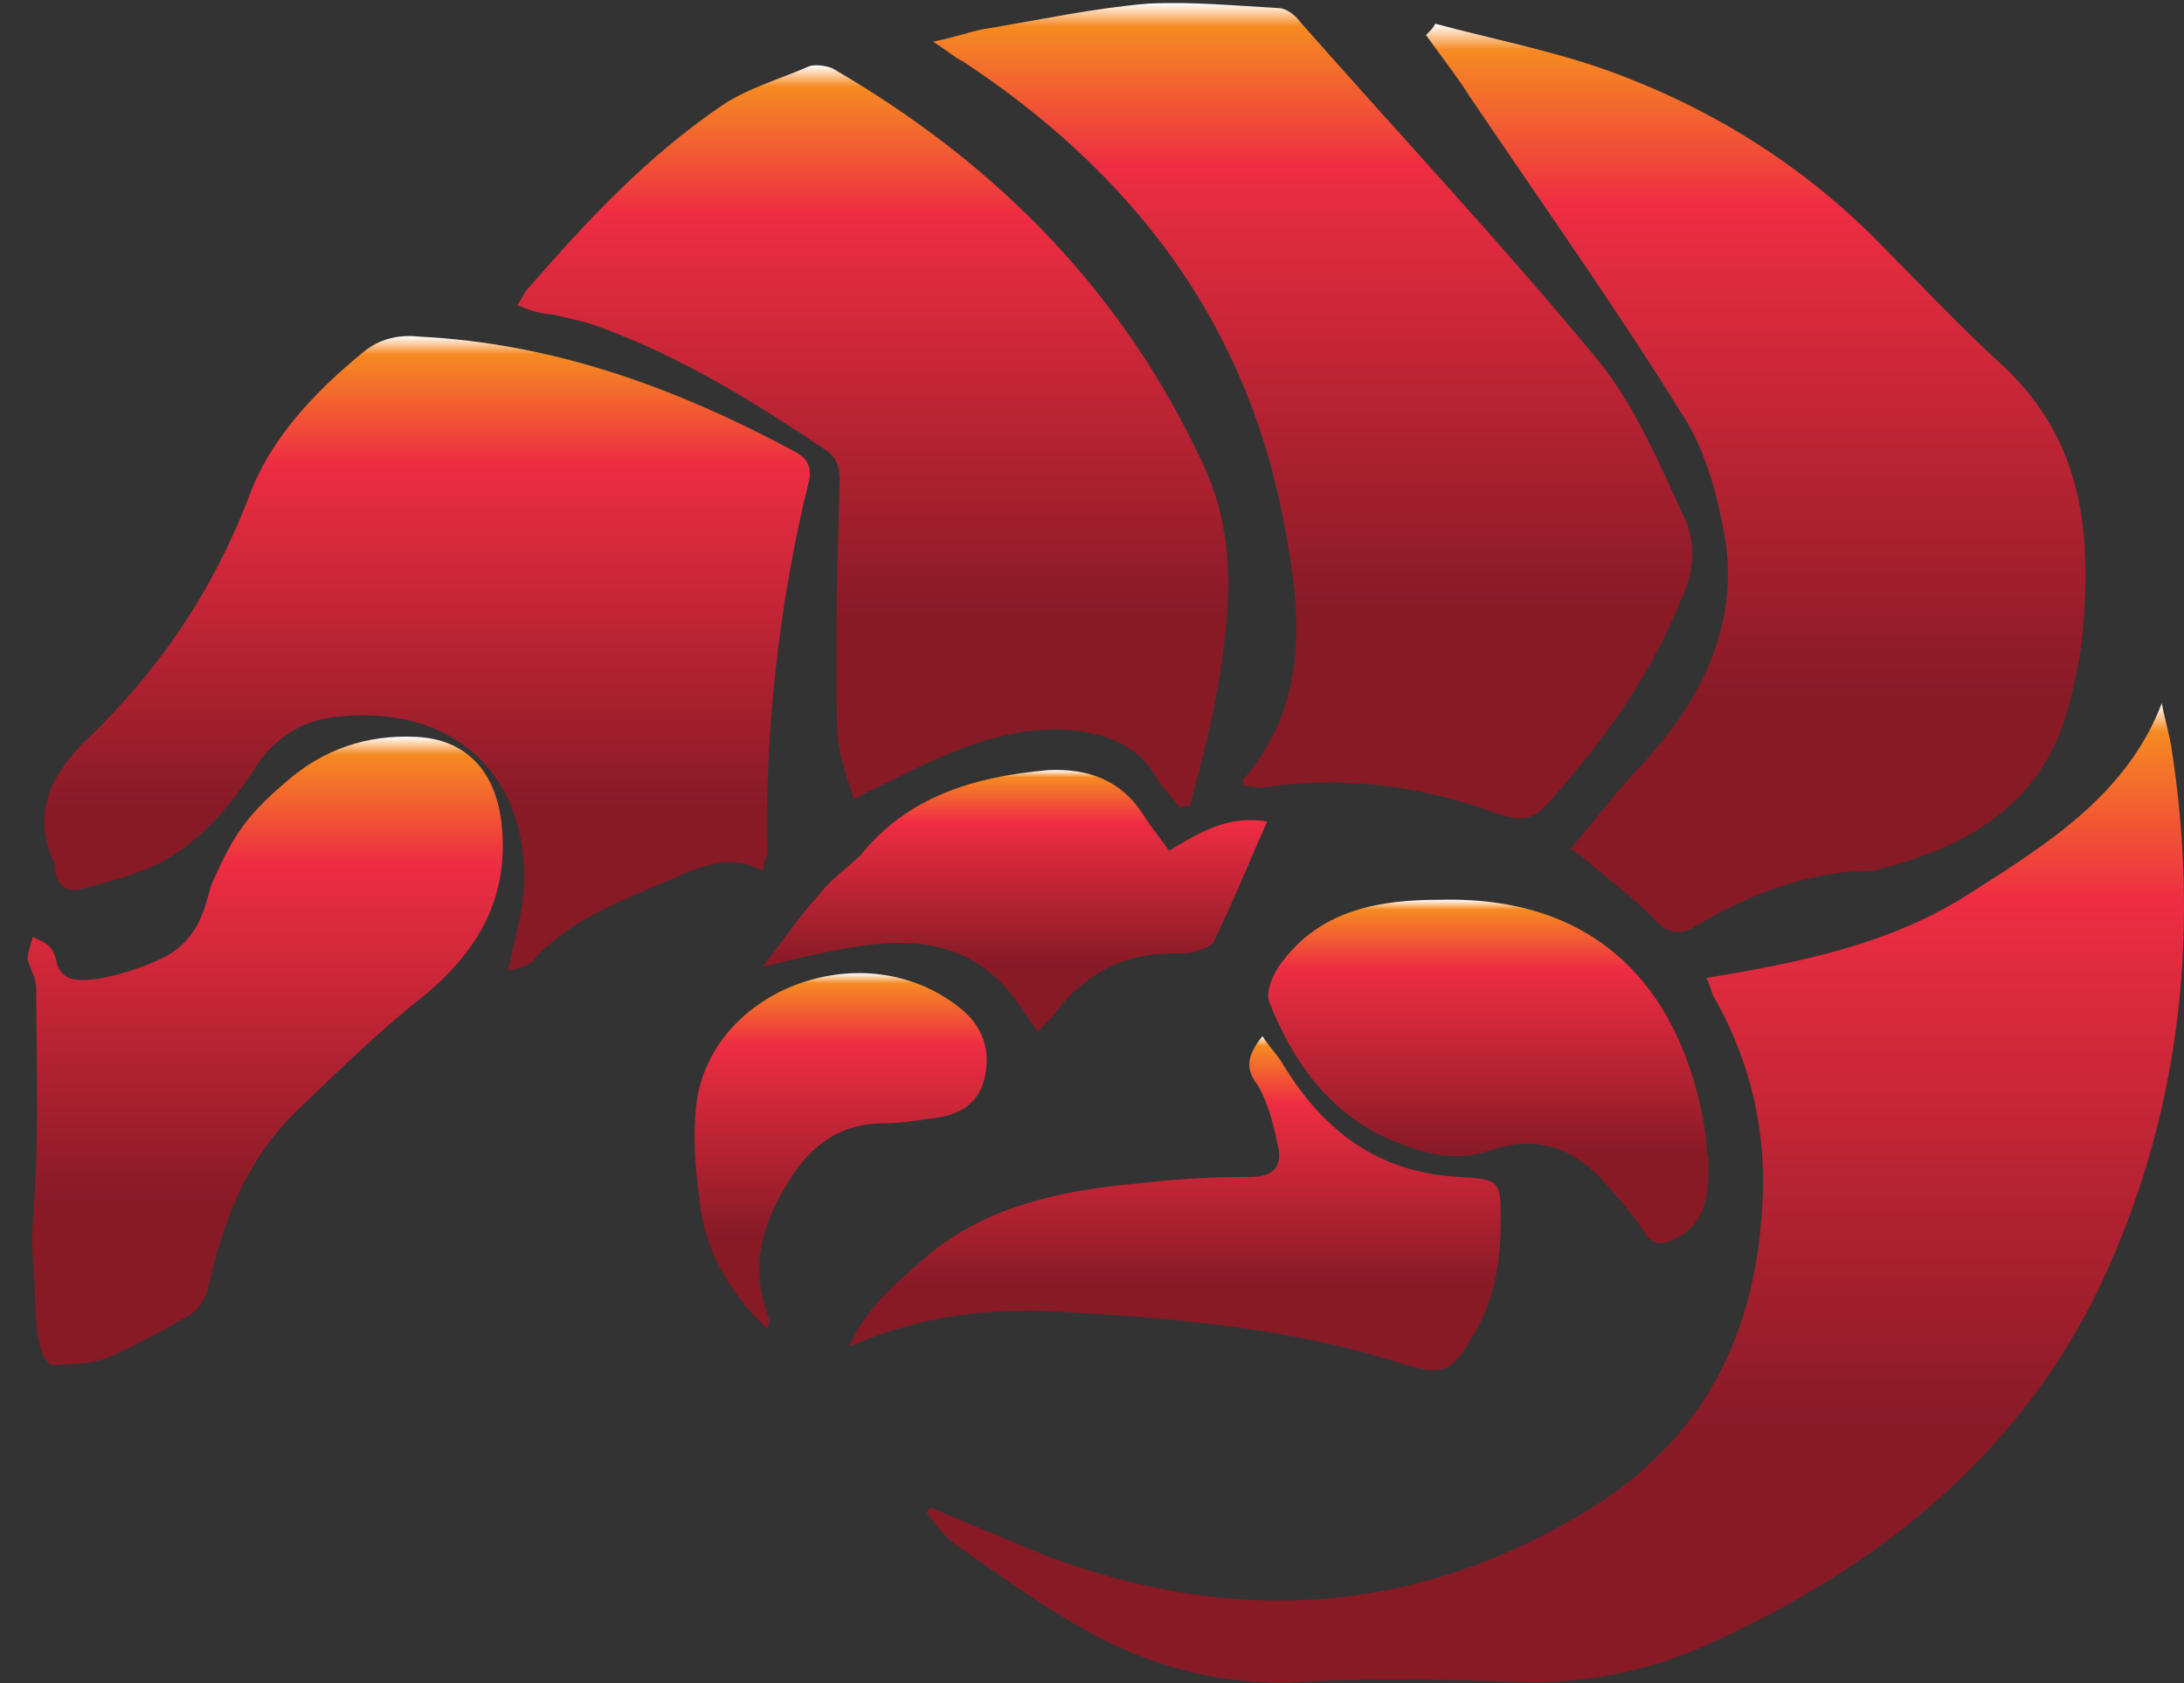 <svg width="584" height="450" viewBox="0 0 584 450" fill="none" xmlns="http://www.w3.org/2000/svg">
<rect x="0" y="0" width="584" height="450" fill="#333333" stroke="none"/>
<path d="M248.876 403.042C258.87 407.224 268.864 411.406 278.858 415.588C330.704 435.303 380.675 431.718 427.523 401.847C456.881 382.729 469.374 355.247 471.248 322.388C472.497 302.673 468.125 283.555 458.13 266.229C457.506 265.035 457.506 263.839 456.256 261.45C481.242 257.268 505.603 252.488 526.841 238.747C547.454 225.604 568.692 212.46 578.061 187.965C578.686 191.55 579.935 195.732 580.56 199.317C588.056 247.112 583.683 294.309 563.695 339.116C542.457 386.911 503.729 418.575 455.632 440.083C440.64 446.654 423.775 450.239 406.285 449.641C386.921 449.044 367.557 448.447 348.194 449.641C326.956 450.836 306.967 445.46 289.477 435.303C277.609 428.731 266.366 420.367 255.122 412.601C251.999 410.211 250.125 407.224 247.626 404.237C247.626 404.237 248.251 403.639 248.876 403.042Z" fill="url(#paint0_linear_54_2294)"/>
<path d="M332.576 210.07C332.576 208.875 331.952 208.875 332.576 208.278C351.316 186.173 347.568 161.081 342.571 135.988C331.952 84.609 301.969 45.776 257.62 16.502C255.121 15.307 253.247 13.515 249.499 11.125C255.746 9.93 260.118 8.137 264.491 7.54C278.857 5.15 292.6 2.163 306.966 0.968C318.834 0.371 330.703 1.566 341.946 2.163C343.82 2.163 346.319 3.956 347.568 5.748C374.428 36.217 401.912 65.491 427.522 96.558C437.516 109.104 443.763 124.04 450.634 138.975C453.132 144.352 453.132 152.119 450.634 157.496C442.513 179.004 429.396 197.524 413.78 214.85C410.032 219.032 406.909 219.629 401.287 217.837C380.674 210.07 358.811 207.083 336.949 210.668C334.45 210.07 333.201 210.07 332.576 210.07Z" fill="url(#paint1_linear_54_2294)"/>
<path d="M383.797 6.346C399.413 10.528 415.029 13.515 430.02 18.892C458.129 29.048 482.49 44.581 502.479 64.894C513.722 76.245 524.341 87.596 536.209 98.35C557.447 118.663 559.321 143.755 556.822 170.042C556.198 176.017 554.949 181.393 553.699 186.77C547.453 213.057 528.714 225.604 503.103 232.176C501.854 232.773 500.605 232.773 498.731 232.773C481.865 233.37 467.499 239.345 453.132 247.709C449.384 250.098 446.261 249.501 443.138 246.514C436.891 239.942 429.396 234.565 422.525 228.591C420.651 227.396 418.777 226.201 420.026 226.798C426.272 219.629 431.894 211.863 438.765 204.693C455.006 187.368 465 167.055 461.252 143.755C459.378 133.002 456.255 121.053 450.633 112.091C432.519 82.817 412.53 54.738 393.166 26.061C389.419 20.087 385.046 14.71 381.298 9.333C382.548 8.138 383.172 7.541 383.797 6.346Z" fill="url(#paint2_linear_54_2294)"/>
<path d="M203.901 232.773C193.907 227.396 185.162 232.773 176.417 236.358C163.924 241.735 151.431 246.514 142.061 257.268C140.812 258.463 137.689 259.06 135.815 259.658C137.689 250.696 140.187 242.929 140.187 234.565C140.187 205.888 120.199 188.563 90.841 191.55C81.471 192.148 73.975 196.927 68.978 204.096C62.107 214.85 53.987 225.006 42.119 230.981C35.872 233.968 29.001 235.76 22.13 237.552C17.758 238.747 15.259 236.955 14.635 232.176C14.635 231.578 14.635 230.981 14.635 230.981C8.388 217.837 13.385 207.084 23.38 197.525C42.743 179.004 57.11 157.496 66.48 133.001C72.102 117.468 83.97 104.922 97.087 94.168C101.46 90.584 106.457 89.389 112.079 89.987C148.308 91.779 180.789 103.727 212.021 120.455C215.769 122.248 217.018 124.637 216.394 128.222C208.273 161.081 204.526 195.135 205.15 228.591C204.526 229.786 204.526 230.383 203.901 232.773Z" fill="url(#paint3_linear_54_2294)"/>
<path d="M138.313 81.622C139.563 79.83 140.187 78.038 141.436 76.843C157.052 58.92 172.668 42.191 192.657 28.45C199.528 23.671 208.273 21.281 216.393 17.697C218.267 17.099 221.39 17.697 222.64 18.294C266.989 43.984 300.72 78.635 321.958 124.637C331.327 144.95 328.829 165.86 325.081 186.77C323.207 196.329 320.708 205.889 318.21 215.447C317.585 215.447 316.336 215.447 315.711 216.045C313.837 213.655 311.339 211.265 309.465 208.278C304.468 199.317 296.347 196.329 286.353 195.135C270.112 193.94 256.37 199.914 242.628 206.486C238.256 208.876 233.883 210.668 228.262 213.655C226.388 207.083 223.889 201.109 223.889 195.135C223.264 173.03 223.889 150.925 224.514 128.82C224.514 124.638 223.889 122.248 220.141 119.858C201.402 107.312 182.038 95.363 160.8 87.597C156.428 85.804 152.055 85.207 147.683 84.012C144.56 84.012 141.436 82.817 138.313 81.622Z" fill="url(#paint4_linear_54_2294)"/>
<path d="M25.919 363.856C19.148 365.12 21.614 364.284 14.667 364.974C10.117 364.997 9.465 352.811 9.373 347.795C9.108 333.247 7.978 336.622 9.133 321.359C10.427 302.322 9.746 283.212 9.665 263.936C9.558 261.476 8.075 258.776 7.368 256.483C7.438 254.596 8.107 252.542 8.776 250.488C10.328 251.301 12.479 251.946 13.609 253.499C16.044 257.178 14.152 257.529 17.01 260.468C20.998 264.96 39.895 258.449 45.36 255.059C54.667 249.353 55.251 239.374 56.7 236.125C62.089 224.04 65.326 218.545 76.147 209.305C86.37 200.231 98.182 196.318 111.407 196.991C124.633 197.664 132.431 206.074 134.096 219.929C136.329 239.851 127.874 254.658 112.187 267.122C100.167 276.696 89.698 287.083 78.63 297.638C65.695 310.58 59.567 326.606 55.768 343.851C55.276 346.478 53.162 350.18 50.941 351.421C40.435 357.461 42.283 356.302 31.601 361.769C29.78 362.701 25.919 363.856 25.919 363.856Z" fill="url(#paint5_linear_54_2294)"/>
<path d="M456.881 309.842C456.881 318.206 456.881 325.973 448.76 330.752C444.388 333.142 441.889 333.142 439.391 328.96C436.267 324.18 432.52 319.998 428.772 315.816C420.651 306.855 410.657 303.27 398.789 307.452C388.17 311.037 380.05 308.049 371.305 304.465C355.064 297.296 345.695 283.555 339.448 268.022C338.199 265.034 340.697 259.657 343.196 256.67C353.815 242.929 369.431 240.539 385.047 240.539C431.27 239.344 451.259 269.216 456.256 304.465C456.256 305.66 456.256 307.452 456.881 309.842Z" fill="url(#paint6_linear_54_2294)"/>
<path d="M227.012 360.026C232.009 348.675 240.754 342.103 248.875 334.934C264.491 322.388 283.854 318.206 303.843 316.414C313.837 315.219 323.831 314.621 334.45 314.621C340.072 314.621 342.571 312.232 341.946 307.452C340.697 301.478 339.447 295.504 336.324 290.127C332.576 285.347 333.826 281.763 337.574 276.983C339.447 279.97 341.946 282.36 343.195 284.75C353.814 302.075 368.181 313.426 390.043 314.621C401.287 315.219 401.287 315.816 401.287 326.57C401.287 337.921 399.413 348.675 393.167 358.234C388.17 366.598 385.671 367.793 375.677 364.806C344.445 354.65 312.588 352.26 280.107 350.467C261.992 349.87 244.502 352.26 227.012 360.026Z" fill="url(#paint7_linear_54_2294)"/>
<path d="M338.823 219.629C333.826 230.98 329.454 241.734 324.456 251.891C323.832 253.086 321.333 253.683 320.084 254.281C318.21 254.878 315.711 254.878 313.837 254.878C300.095 254.878 290.101 260.255 281.981 271.009C280.731 272.801 278.858 273.996 277.608 275.788C273.86 271.009 271.362 266.229 267.614 262.645C256.995 251.891 243.253 250.696 228.886 253.086C221.391 254.281 213.895 256.073 203.901 258.462C209.522 251.293 213.895 244.722 218.892 239.345C222.015 235.163 226.388 232.175 230.136 228.591C242.628 213.057 260.118 207.681 280.107 205.888C291.35 205.291 300.095 208.876 305.717 217.837C307.591 220.824 310.09 223.812 312.588 227.396C320.708 222.617 328.204 217.837 338.823 219.629Z" fill="url(#paint8_linear_54_2294)"/>
<path d="M205.15 355.247C194.531 345.09 188.284 333.739 187.035 320.596C185.786 311.634 185.161 302.673 186.41 293.711C191.408 263.84 231.385 249.501 256.37 269.217C262.617 273.996 265.115 280.568 263.241 288.334C261.367 296.101 255.121 298.491 248.25 299.088C244.502 299.686 240.754 300.283 236.382 300.283C225.138 300.283 217.643 305.66 212.021 314.024C204.525 325.375 200.153 337.324 205.15 351.065C205.15 351.662 205.774 352.26 205.774 352.857C205.774 352.857 205.774 353.455 205.15 355.247Z" fill="url(#paint9_linear_54_2294)"/>
<defs>
<linearGradient id="paint0_linear_54_2294" x1="415.814" y1="187.965" x2="415.814" y2="449.806" gradientUnits="userSpaceOnUse">
<stop stop-color="white"/>
<stop offset="0.029" stop-color="#F68A22"/>
<stop offset="0.199" stop-color="#EE2D42"/>
<stop offset="0.74" stop-color="#881A26"/>
<stop offset="1" stop-color="#881A26"/>
</linearGradient>
<linearGradient id="paint1_linear_54_2294" x1="351.003" y1="0.806" x2="351.003" y2="218.789" gradientUnits="userSpaceOnUse">
<stop stop-color="white"/>
<stop offset="0.029" stop-color="#F68A22"/>
<stop offset="0.199" stop-color="#EE2D42"/>
<stop offset="0.74" stop-color="#881A26"/>
<stop offset="1" stop-color="#881A26"/>
</linearGradient>
<linearGradient id="paint2_linear_54_2294" x1="469.489" y1="6.346" x2="469.489" y2="249.183" gradientUnits="userSpaceOnUse">
<stop stop-color="white"/>
<stop offset="0.029" stop-color="#F68A22"/>
<stop offset="0.199" stop-color="#EE2D42"/>
<stop offset="0.74" stop-color="#881A26"/>
<stop offset="1" stop-color="#881A26"/>
</linearGradient>
<linearGradient id="paint3_linear_54_2294" x1="114.213" y1="89.84" x2="114.213" y2="259.658" gradientUnits="userSpaceOnUse">
<stop stop-color="white"/>
<stop offset="0.029" stop-color="#F68A22"/>
<stop offset="0.199" stop-color="#EE2D42"/>
<stop offset="0.74" stop-color="#881A26"/>
<stop offset="1" stop-color="#881A26"/>
</linearGradient>
<linearGradient id="paint4_linear_54_2294" x1="233.377" y1="17.449" x2="233.377" y2="216.045" gradientUnits="userSpaceOnUse">
<stop stop-color="white"/>
<stop offset="0.029" stop-color="#F68A22"/>
<stop offset="0.199" stop-color="#EE2D42"/>
<stop offset="0.74" stop-color="#881A26"/>
<stop offset="1" stop-color="#881A26"/>
</linearGradient>
<linearGradient id="paint5_linear_54_2294" x1="70.909" y1="196.917" x2="70.909" y2="364.974" gradientUnits="userSpaceOnUse">
<stop stop-color="white"/>
<stop offset="0.029" stop-color="#F68A22"/>
<stop offset="0.199" stop-color="#EE2D42"/>
<stop offset="0.74" stop-color="#881A26"/>
<stop offset="1" stop-color="#881A26"/>
</linearGradient>
<linearGradient id="paint6_linear_54_2294" x1="397.998" y1="240.505" x2="397.998" y2="332.367" gradientUnits="userSpaceOnUse">
<stop stop-color="white"/>
<stop offset="0.029" stop-color="#F68A22"/>
<stop offset="0.199" stop-color="#EE2D42"/>
<stop offset="0.74" stop-color="#881A26"/>
<stop offset="1" stop-color="#881A26"/>
</linearGradient>
<linearGradient id="paint7_linear_54_2294" x1="314.149" y1="276.983" x2="314.149" y2="366.291" gradientUnits="userSpaceOnUse">
<stop stop-color="white"/>
<stop offset="0.029" stop-color="#F68A22"/>
<stop offset="0.199" stop-color="#EE2D42"/>
<stop offset="0.74" stop-color="#881A26"/>
<stop offset="1" stop-color="#881A26"/>
</linearGradient>
<linearGradient id="paint8_linear_54_2294" x1="271.362" y1="205.825" x2="271.362" y2="275.788" gradientUnits="userSpaceOnUse">
<stop stop-color="white"/>
<stop offset="0.029" stop-color="#F68A22"/>
<stop offset="0.199" stop-color="#EE2D42"/>
<stop offset="0.74" stop-color="#881A26"/>
<stop offset="1" stop-color="#881A26"/>
</linearGradient>
<linearGradient id="paint9_linear_54_2294" x1="224.79" y1="260.143" x2="224.79" y2="355.247" gradientUnits="userSpaceOnUse">
<stop stop-color="white"/>
<stop offset="0.029" stop-color="#F68A22"/>
<stop offset="0.199" stop-color="#EE2D42"/>
<stop offset="0.74" stop-color="#881A26"/>
<stop offset="1" stop-color="#881A26"/>
</linearGradient>
</defs>
</svg>

